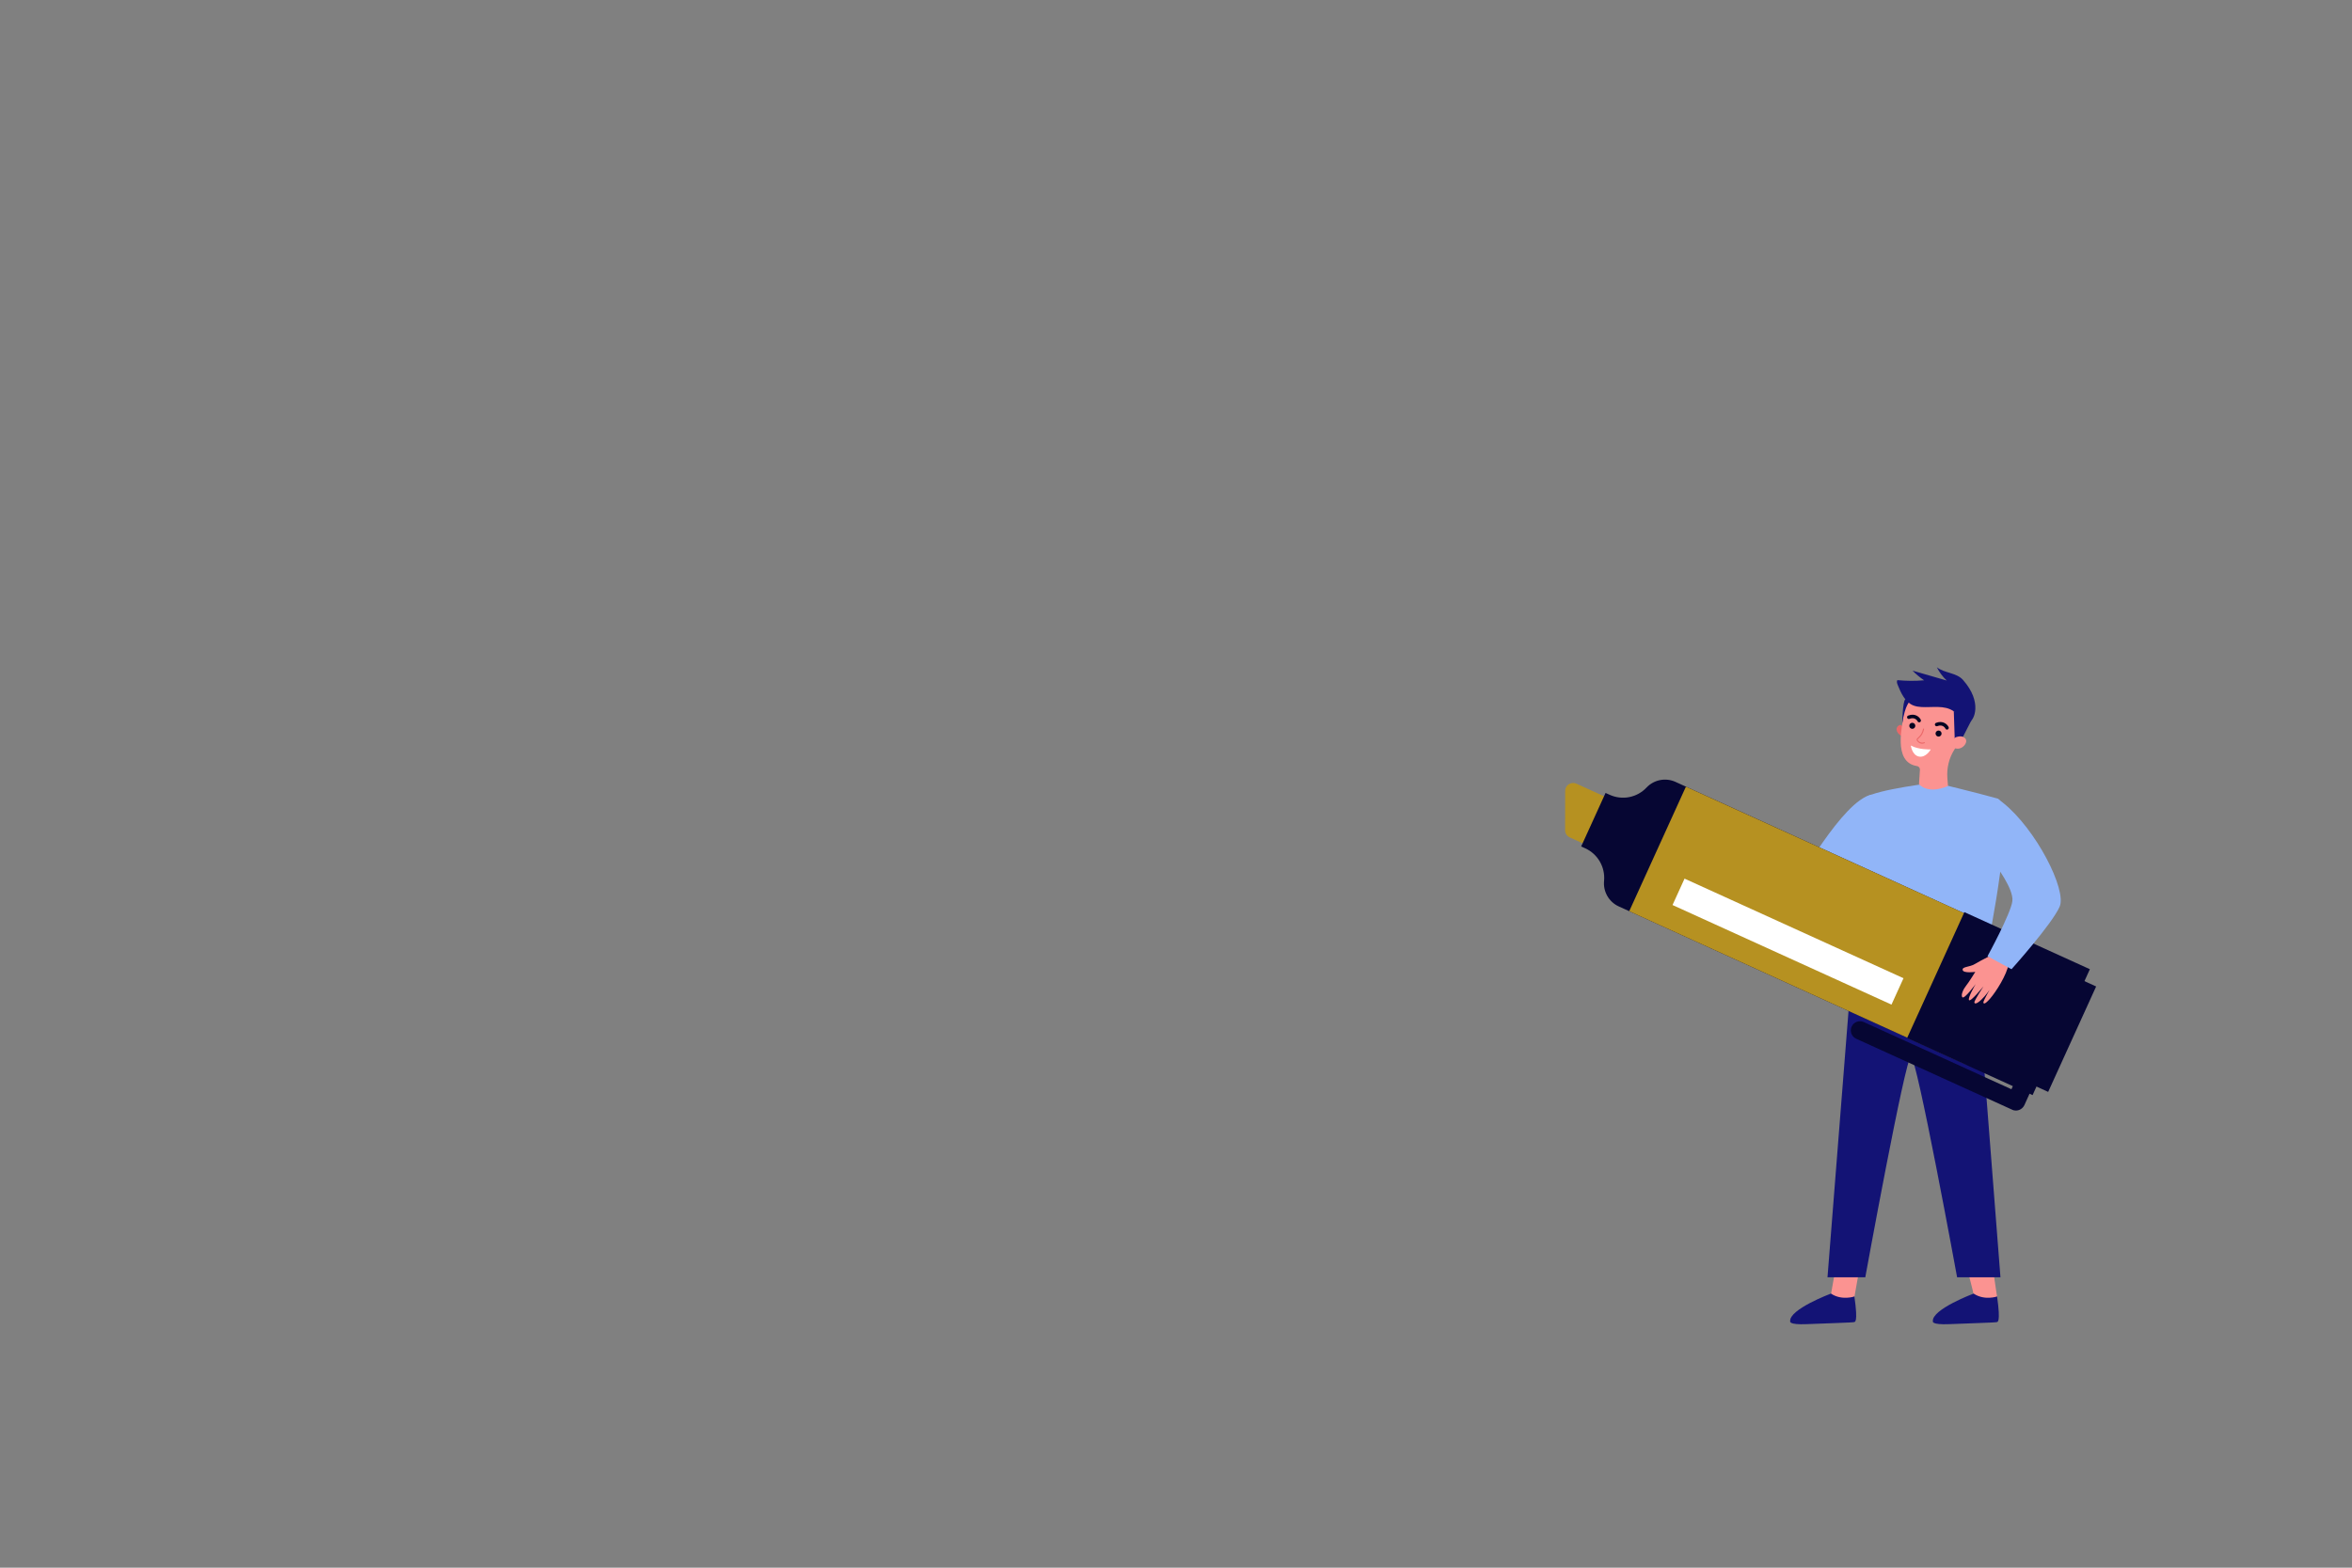 <?xml version="1.0" encoding="UTF-8"?> <svg xmlns="http://www.w3.org/2000/svg" xmlns:xlink="http://www.w3.org/1999/xlink" version="1.1" id="_x2014_ÎÓÈ_x5F_1" x="0px" y="0px" viewBox="0 0 3000 2000" style="enable-background:new 0 0 3000 2000;" xml:space="preserve"><rect x="0" y="0" width="3000" height="2000" fill="#808080" stroke="none"/> <style type="text/css"> .st0{display:none;fill:#FFE169;} .st1{display:none;} .st2{display:inline;fill:#265815;} .st3{display:inline;fill:#36821C;} .st4{display:inline;fill:#060633;} .st5{display:inline;fill:#474FEA;} .st6{display:inline;} .st7{fill:#B69121;} .st8{fill:#FFE169;} .st9{fill:#BDD1F9;} .st10{fill:#060633;} .st11{fill:#FFFFFF;} .st12{fill:#FB9391;} .st13{fill:#131375;} .st14{fill:#91B5F8;} .st15{fill:#EA6868;} .st16{fill:#050521;} </style> <g> <path class="st0" d="M2773.5,1707.5c0-31.9-544.8-57.7-1216.9-57.7c-672.1,0-1216.9,25.8-1216.9,57.7 c0,31.9,544.8,57.7,1216.9,57.7C2228.7,1765.3,2773.5,1739.4,2773.5,1707.5z"></path> <g class="st1"> <path class="st2" d="M2082.9,1308.7c-0.1,0-0.3,0-0.4-0.1c-1.1-0.4-1.7-1.5-1.3-2.6c93.1-280.7,176.2-478.4,234-556.6 c1.3-1.7,2.2-3,2.6-3.6c0.6-1,1.8-1.3,2.8-0.8c1,0.6,1.3,1.8,0.8,2.8c-0.5,0.9-1.4,2.1-2.8,4.1 c-57.5,77.9-140.4,275.2-233.4,555.5C2084.8,1308.3,2083.8,1308.8,2082.9,1308.7z"></path> <path class="st2" d="M2354.3,735.9c-6.8,8.8-40.4,24.3-42.9,22.3c-2.5-1.9,4.3-38.3,11.1-47.1c6.8-8.8,19.5-10.3,28.2-3.5 C2359.6,714.5,2361.2,727.2,2354.3,735.9z"></path> <path class="st2" d="M2289.7,761.4c3,11-5,47.9-8.2,48.8c-3.1,0.8-28.6-27.1-31.6-38.1c-3-11,3.5-22.3,14.5-25.2 S2286.7,750.4,2289.7,761.4z"></path> <path class="st2" d="M2327.3,827.5c-11.4,0.4-45.6-15.7-45.7-18.9c-0.1-3.2,32.8-21.8,44.2-22.2c11.4-0.4,20.9,8.5,21.3,19.8 C2347.5,817.5,2338.6,827.1,2327.3,827.5z"></path> <path class="st2" d="M2187.1,946.3c6.9,17.8,0.3,80.9-4.8,82.9c-5.1,2-52.7-40-59.6-57.8c-6.9-17.8,1.9-37.8,19.7-44.8 C2160.2,919.7,2180.2,928.5,2187.1,946.3z"></path> <path class="st2" d="M2261.9,1049.8c-18.9,2.7-78.9-18-79.7-23.3c-0.8-5.4,50.8-42.3,69.7-45.1c18.9-2.7,36.4,10.3,39.2,29.2 C2293.8,1029.5,2280.7,1047,2261.9,1049.8z"></path> <path class="st2" d="M2135.5,1015.7c13.1,19.4,22.1,96.5,16.6,100.2c-5.5,3.7-73.7-33.6-86.7-52.9s-8-45.7,11.4-58.7 C2096.2,991.2,2122.5,996.3,2135.5,1015.7z"></path> <path class="st2" d="M2242.7,1151.4c-23.3,1-93.8-31.8-94.1-38.5c-0.3-6.7,67.2-45.1,90.6-46.1c23.3-1,43,17.2,44,40.5 C2284.2,1130.7,2266.1,1150.4,2242.7,1151.4z"></path> <path class="st2" d="M2102.2,1107.1c13.1,19.4,22.1,96.5,16.6,100.2c-5.5,3.7-73.7-33.6-86.7-52.9c-13.1-19.4-8-45.7,11.4-58.7 C2062.8,1082.6,2089.1,1087.7,2102.2,1107.1z"></path> <path class="st2" d="M2209.4,1242.8c-23.3,1-93.8-31.8-94.1-38.5c-0.3-6.7,67.2-45.1,90.6-46.1s43,17.2,44,40.5 C2250.9,1222.2,2232.7,1241.9,2209.4,1242.8z"></path> <path class="st2" d="M2031.6,1221.2c19.5,12.9,57.2,80.8,53.5,86.4c-3.7,5.6-80.9-3-100.4-15.9c-19.5-12.9-24.7-39.2-11.8-58.6 C1985.9,1213.6,2012.1,1208.3,2031.6,1221.2z"></path> <path class="st2" d="M2179.7,1333.4c-23,3.9-97-19.8-98.1-26.4c-1.1-6.6,61.1-53.2,84.1-57s44.9,11.7,48.7,34.7 C2218.2,1307.7,2202.7,1329.5,2179.7,1333.4z"></path> <path class="st2" d="M2258,818.9c3,11.2-5.1,48.7-8.3,49.6c-3.2,0.9-29.1-27.5-32.1-38.7c-3-11.2,3.6-22.6,14.8-25.6 C2243.5,801.2,2255,807.8,2258,818.9z"></path> <path class="st2" d="M2294.7,886.8c-11.5,0.4-46.3-16-46.4-19.2c-0.1-3.3,33.4-22.1,44.9-22.6c11.5-0.4,21.2,8.6,21.7,20.1 C2315.3,876.6,2306.3,886.4,2294.7,886.8z"></path> <path class="st2" d="M2222.3,872.2c5.6,15.4-1.6,69.6-6,71.2s-44.4-35.6-50-51c-5.6-15.4,2.5-32.5,17.9-38 C2199.7,848.8,2216.7,856.8,2222.3,872.2z"></path> <path class="st2" d="M2281.8,968.9c-16.4,0.6-65.8-22.7-66-27.3c-0.2-4.7,47.4-31.5,63.8-32.1c16.4-0.6,30.2,12.2,30.8,28.6 C2311,954.5,2298.2,968.3,2281.8,968.9z"></path> </g> <g class="st1"> <path class="st2" d="M2050.2,1657.5c0,0-123.3-210,269-359.6C2319.2,1297.9,2312,1730.3,2050.2,1657.5z"></path> <path class="st3" d="M2319.7,1297.2l-280.2,331.6C2021.4,1566.6,2014.5,1413.6,2319.7,1297.2z"></path> <path class="st4" d="M2051.3,1615.7c-0.2,0-0.4-0.1-0.6-0.2c-0.4-0.4-0.5-1-0.1-1.4l268.4-317.6c0.4-0.4,1-0.5,1.4-0.1 c0.4,0.4,0.5,1,0.1,1.4l-268.4,317.6C2051.9,1615.6,2051.6,1615.8,2051.3,1615.7z"></path> <path class="st4" d="M2179.6,1464c-0.5,0-0.9-0.4-1-0.9c-0.1-0.5,0.3-1.1,0.9-1.1l114.5-15.4c0.5-0.1,1.1,0.3,1.1,0.9 s-0.3,1.1-0.9,1.1l-114.5,15.4C2179.7,1464,2179.6,1464,2179.6,1464z"></path> <path class="st4" d="M2122.1,1532c-0.1,0-0.1,0-0.2,0c-0.5-0.1-0.9-0.6-0.8-1.2l22.5-111.1c0.1-0.5,0.7-0.9,1.2-0.8 c0.5,0.1,0.9,0.6,0.8,1.2l-22.5,111.1C2123,1531.7,2122.6,1532,2122.1,1532z"></path> </g> <g class="st1"> <path class="st3" d="M2053.4,1626.8c0,0,22.5-146,264.3-66C2317.7,1560.8,2148.6,1761.4,2053.4,1626.8z"></path> <path class="st2" d="M2317.7,1560.8l-264.3,66C2053.4,1626.8,2124.3,1768.9,2317.7,1560.8z"></path> <path class="st5" d="M2186.8,1592c-0.5-0.2-0.8-0.7-0.7-1.2c0.1-0.5,0.6-0.9,1.2-0.8l61.5,13c0.5,0.1,0.9,0.6,0.8,1.2 c-0.1,0.5-0.6,0.9-1.2,0.8L2186.8,1592C2186.9,1592,2186.9,1592,2186.8,1592z"></path> <path class="st5" d="M2160.6,1646L2160.6,1646l-79.2-25.3c-0.5-0.2-0.8-0.7-0.7-1.3c0.2-0.5,0.7-0.8,1.3-0.7l0,0l79.2,25.3 c0.5,0.2,0.8,0.7,0.7,1.3C2161.7,1645.9,2161.1,1646.2,2160.6,1646z"></path> </g> <g class="st1"> <path class="st3" d="M784.6,1282c0.2,0,0.4-0.1,0.6-0.1c1.6-0.5,2.5-2.1,2-3.7C663,864.5,550.1,572.4,469,455.7 c-1.8-2.6-3.1-4.5-3.6-5.4c-0.8-1.5-2.6-2-4-1.3c-1.5,0.8-2,2.6-1.3,4c0.7,1.3,1.9,3.1,4,6c80.7,116.2,193.4,407.6,317.3,820.7 C781.8,1281.3,783.2,1282.1,784.6,1282z"></path> <path class="st3" d="M412.5,434.4c9.6,13.1,57.9,37.1,61.7,34.4c3.7-2.7-4.7-56.1-14.2-69.2c-9.6-13.1-28-15.9-41.1-6.3 C405.7,402.9,402.9,421.3,412.5,434.4z"></path> <path class="st3" d="M505.8,474.3c-4.8,15.9,5.3,70.2,9.9,71.6c4.5,1.4,42.9-38.3,47.7-54.2c4.8-15.9-4.2-32.7-20.1-37.5 C527.4,449.4,510.6,458.4,505.8,474.3z"></path> <path class="st3" d="M448.1,569.2c16.6,1.1,67.2-21,67.5-25.7c0.3-4.7-47-33.2-63.6-34.3c-16.6-1.1-30.9,11.5-32,28 C419,553.8,431.6,568.1,448.1,569.2z"></path> <path class="st3" d="M647.7,748.5c-10.9,25.7-3.8,118.1,3.5,121.2c7.3,3.1,78.6-56.2,89.5-81.9c10.9-25.7-1.1-55.3-26.8-66.2 C688.2,710.8,658.6,722.8,647.7,748.5z"></path> <path class="st3" d="M534.3,896.4c27.5,4.8,115.9-22.9,117.3-30.7c1.4-7.8-72.4-63.9-99.9-68.7c-27.5-4.8-53.6,13.6-58.4,41 C488.4,865.5,506.8,891.6,534.3,896.4z"></path> <path class="st3" d="M720.1,852c-19.9,27.7-36.4,140-28.4,145.6c7.9,5.7,108.9-45.9,128.8-73.6c19.9-27.7,13.5-66.3-14.2-86.2 C778.6,817.9,740,824.2,720.1,852z"></path> <path class="st3" d="M557.9,1045.6c34,2.4,138.2-42.5,138.9-52.2c0.7-9.7-96.2-68.7-130.3-71.1c-34-2.4-63.6,23.3-65.9,57.3 C498.2,1013.7,523.9,1043.2,557.9,1045.6z"></path> <path class="st3" d="M764.9,986.9c-19.9,27.7-36.4,140-28.4,145.6c7.9,5.7,108.9-45.9,128.8-73.6c19.9-27.7,13.5-66.3-14.2-86.2 C823.4,952.8,784.8,959.1,764.9,986.9z"></path> <path class="st3" d="M602.7,1180.5c34,2.4,138.2-42.5,138.9-52.2c0.7-9.7-96.2-68.7-130.3-71.1c-34-2.4-63.6,23.3-65.9,57.3 C543,1148.6,568.6,1178.1,602.7,1180.5z"></path> <path class="st3" d="M863.1,1156.4c-28.9,18.1-86.9,115.6-81.8,123.8c5.2,8.3,118.2-0.9,147.2-19c28.9-18.1,37.8-56.2,19.7-85.1 C930.2,1147.2,892.1,1138.3,863.1,1156.4z"></path> <path class="st3" d="M642.3,1313.9c33.5,6.6,142.5-24.8,144.3-34.4c1.9-9.6-86.9-80.2-120.4-86.8c-33.5-6.6-66,15.1-72.6,48.6 C587.1,1274.8,608.8,1307.3,642.3,1313.9z"></path> <path class="st3" d="M549.6,559.7c-4.9,16.2,5.4,71.3,10,72.7c4.6,1.4,43.6-38.9,48.5-55.1c4.9-16.2-4.3-33.2-20.5-38.1 C571.5,534.3,554.4,543.5,549.6,559.7z"></path> <path class="st3" d="M493.1,657.1c16.8,1.1,68.3-21.3,68.6-26.1c0.3-4.8-47.8-33.7-64.6-34.8c-16.8-1.1-31.4,11.7-32.5,28.5 C463.5,641.5,476.3,656,493.1,657.1z"></path> <path class="st3" d="M599.5,638.9c-8.8,22.3-0.6,101.6,5.7,104.1c6.4,2.5,66.3-50.1,75.1-72.4c8.8-22.3-2.2-47.5-24.5-56.3 C633.5,605.7,608.3,616.6,599.5,638.9z"></path> <path class="st3" d="M508.5,777.5c23.9,1.6,97-30.3,97.4-37.1c0.4-6.8-67.9-47.9-91.8-49.5c-23.9-1.6-44.6,16.6-46.1,40.5 C466.5,755.3,484.6,775.9,508.5,777.5z"></path> </g> <g class="st1"> <path class="st2" d="M767.1,1462.2c0,0,186.3-295.7-369.7-528.1C397.3,934.1,388.2,1554.8,767.1,1462.2z"></path> <path class="st2" d="M396.7,933.1l387.1,488.3C812.5,1333.1,829.3,1114,396.7,933.1z"></path> <path class="st4" d="M767.4,1402.3c-0.4,0-0.9-0.2-1.2-0.6L395.5,934.1c-0.5-0.6-0.4-1.6,0.2-2.1c0.6-0.5,1.6-0.4,2.1,0.2 l370.8,467.7c0.5,0.6,0.4,1.6-0.2,2.1C768.1,1402.2,767.8,1402.3,767.4,1402.3z"></path> <path class="st4" d="M590.2,1178.8c-0.1,0-0.2,0-0.2,0l-163.5-27.3c-0.8-0.1-1.4-0.9-1.2-1.7c0.1-0.8,0.9-1.4,1.7-1.2l163.5,27.3 c0.8,0.1,1.4,0.9,1.2,1.7C591.6,1178.3,590.9,1178.8,590.2,1178.8z"></path> <path class="st4" d="M669.6,1279c-0.7,0-1.3-0.5-1.5-1.2l-27.3-160.4c-0.1-0.8,0.4-1.6,1.2-1.7c0.8-0.1,1.6,0.4,1.7,1.2 l27.3,160.4c0.1,0.8-0.4,1.6-1.2,1.7C669.8,1279,669.7,1279,669.6,1279z"></path> </g> <g class="st1"> <path class="st3" d="M851.1,1583.9c0,0-17.1-372-644.8-236.6C206.3,1347.3,576.2,1895.5,851.1,1583.9z"></path> <path class="st2" d="M206.3,1347.3l644.8,236.6C851.1,1583.9,634.9,1921,206.3,1347.3z"></path> </g> <g class="st1"> <g class="st6"> <path class="st7" d="M2173.5,627.3l-5.9,4.7c-6.3,5-15.4,3.9-20.4-2.3l-39.1-49.2c-5-6.3-3.9-15.4,2.3-20.4l8.4-6.7 c1.2-1,3-0.8,4,0.5c1,1.2,0.8,3-0.5,4l-8.4,6.7c-3.8,3-4.4,8.6-1.4,12.4l39.1,49.2c3,3.8,8.6,4.4,12.4,1.4l5.9-4.7 c3.8-3,4.4-8.6,1.4-12.4l-25.9-32.7c-1-1.2-0.8-3,0.5-4s3-0.8,4,0.5l25.9,32.7C2180.8,613.2,2179.7,622.4,2173.5,627.3z"></path> </g> <g class="st6"> <path class="st7" d="M2215.9,675.6l-10.5,8.4c-9.8,7.8-24.5,5.6-32.8-4.9l-58.8-74c-1-1.2-0.8-3,0.5-4c1.2-1,3-0.8,4,0.5l58.8,74 c6.4,8,17.5,9.8,24.8,4l10.5-8.4c7.3-5.8,8.1-17,1.7-25.1l-66.9-84.3c-6.4-8-17.5-9.8-24.8-4c-1.2,1-3,0.8-4-0.5 c-1-1.2-0.8-3,0.5-4c9.8-7.8,24.5-5.6,32.8,4.9l66.9,84.3C2226.9,653,2225.7,667.9,2215.9,675.6z"></path> </g> </g> <g class="st1"> <g class="st6"> <path class="st8" d="M1666.7,444.6l-6.6-3.6c-7-3.8-9.6-12.7-5.7-19.7l30.2-55.1c3.8-7,12.7-9.6,19.7-5.7l9.4,5.2 c1.4,0.8,1.9,2.5,1.1,3.9c-0.8,1.4-2.5,1.9-3.9,1.1l-9.4-5.2c-4.3-2.3-9.6-0.8-12,3.5l-30.2,55.1c-2.3,4.3-0.8,9.6,3.5,12 l6.6,3.6c4.3,2.3,9.6,0.8,12-3.5l20.1-36.6c0.8-1.4,2.5-1.9,3.9-1.1c1.4,0.8,1.9,2.5,1.1,3.9l-20.1,36.6 C1682.6,445.9,1673.7,448.5,1666.7,444.6z"></path> </g> <g class="st6"> <path class="st8" d="M1638.7,502.5l-11.8-6.5c-10.9-6-14.6-20.4-8.2-32.1l45.4-82.8c0.8-1.4,2.5-1.9,3.9-1.1 c1.4,0.8,1.9,2.5,1.1,3.9l-45.4,82.8c-4.9,9-2.3,19.9,5.9,24.4l11.8,6.5c8.2,4.5,18.8,0.8,23.8-8.1l51.7-94.3 c4.9-9,2.3-19.9-5.9-24.4c-1.4-0.8-1.9-2.5-1.1-3.9c0.8-1.4,2.5-1.9,3.9-1.1c10.9,6,14.6,20.4,8.2,32.1l-51.7,94.3 C1663.7,503.8,1649.6,508.5,1638.7,502.5z"></path> </g> </g> <g class="st1"> <g class="st6"> <path class="st9" d="M1134.1,546.9l5.1-5.5c5.4-5.9,14.6-6.2,20.5-0.7l46,42.8c5.9,5.4,6.2,14.6,0.7,20.5l-7.3,7.9 c-1.1,1.1-2.9,1.2-4,0.1c-1.1-1.1-1.2-2.9-0.1-4l7.3-7.9c3.3-3.6,3.1-9.2-0.5-12.5l-46-42.8c-3.6-3.3-9.2-3.1-12.5,0.5l-5.1,5.5 c-3.3,3.6-3.1,9.2,0.5,12.5l30.5,28.4c1.1,1.1,1.2,2.9,0.1,4c-1.1,1.1-2.9,1.2-4,0.1l-30.5-28.4 C1128.9,562,1128.6,552.8,1134.1,546.9z"></path> </g> <g class="st6"> <path class="st9" d="M1084.8,505.6l9.1-9.8c8.5-9.1,23.4-9.1,33.1-0.1l69.2,64.3c1.1,1.1,1.2,2.9,0.1,4c-1.1,1.1-2.9,1.2-4,0.1 l-69.2-64.3c-7.5-7-18.8-7.1-25.1-0.2l-9.1,9.8c-6.4,6.8-5.4,18.1,2,25l78.8,73.3c7.5,7,18.8,7.1,25.1,0.2c1.1-1.1,2.9-1.2,4-0.1 c1.1,1.1,1.2,2.9,0.1,4c-8.5,9.1-23.4,9.1-33.1,0.1l-78.8-73.3C1077.4,529.5,1076.3,514.7,1084.8,505.6z"></path> </g> </g> <g class="st1"> <g class="st6"> <polygon class="st10" points="721,1682.8 1925.2,1682.8 2050.3,686.1 764.7,686.1 "></polygon> <polygon class="st11" points="2182,1682.9 896.4,1682.9 797.9,898.8 771.2,686.1 2056.8,686.1 2083.5,898.8 "></polygon> <polygon class="st7" points="2083.5,898.8 797.9,898.8 771.2,686.1 2056.8,686.1 "></polygon> <g> <g> <path class="st9" d="M1352.9,1090.9h-91.1c-7.6,0-14.8-6.2-16-13.8l-14.2-91.1c-1.2-7.6,4-13.8,11.7-13.8h91.1 c7.6,0,14.8,6.2,16,13.8l14.2,91.1C1365.8,1084.7,1360.5,1090.9,1352.9,1090.9z"></path> <path class="st9" d="M1505.7,1090.9h-91.1c-7.6,0-14.8-6.2-16-13.8l-14.2-91.1c-1.2-7.6,4-13.8,11.7-13.8h91.1 c7.6,0,14.8,6.2,16,13.8l14.2,91.1C1518.5,1084.7,1513.3,1090.9,1505.7,1090.9z"></path> <path class="st9" d="M1658.5,1090.9h-91.1c-7.6,0-14.8-6.2-16-13.8l-14.2-91.1c-1.2-7.6,4-13.8,11.7-13.8h91.1 c7.6,0,14.8,6.2,16,13.8l14.2,91.1C1671.3,1084.7,1666.1,1090.9,1658.5,1090.9z"></path> <path class="st8" d="M1811.3,1090.9h-91.1c-7.6,0-14.8-6.2-16-13.8L1690,986c-1.2-7.6,4-13.8,11.7-13.8h91.1 c7.6,0,14.8,6.2,16,13.8l14.2,91.1C1824.1,1084.7,1818.9,1090.9,1811.3,1090.9z"></path> <path class="st8" d="M1964.1,1090.9H1873c-7.6,0-14.8-6.2-16-13.8l-14.2-91.1c-1.2-7.6,4-13.8,11.7-13.8h91.1 c7.6,0,14.8,6.2,16,13.8l14.2,91.1C1976.9,1084.7,1971.7,1090.9,1964.1,1090.9z"></path> </g> <g> <path class="st9" d="M1073.5,1259.5h-91.1c-7.6,0-14.8-6.2-16-13.8l-14.2-91.1c-1.2-7.6,4-13.8,11.7-13.8h91.1 c7.6,0,14.8,6.2,16,13.8l14.2,91.1C1086.4,1253.3,1081.1,1259.5,1073.5,1259.5z"></path> <path class="st9" d="M1226.3,1259.5h-91.1c-7.6,0-14.8-6.2-16-13.8l-14.2-91.1c-1.2-7.6,4-13.8,11.7-13.8h91.1 c7.6,0,14.8,6.2,16,13.8l14.2,91.1C1239.2,1253.3,1233.9,1259.5,1226.3,1259.5z"></path> <path class="st9" d="M1379.1,1259.5H1288c-7.6,0-14.8-6.2-16-13.8l-14.2-91.1c-1.2-7.6,4-13.8,11.7-13.8h91.1 c7.6,0,14.8,6.2,16,13.8l14.2,91.1C1392,1253.3,1386.7,1259.5,1379.1,1259.5z"></path> <path class="st9" d="M1531.9,1259.5h-91.1c-7.6,0-14.8-6.2-16-13.8l-14.2-91.1c-1.2-7.6,4-13.8,11.7-13.8h91.1 c7.6,0,14.8,6.2,16,13.8l14.2,91.1C1544.8,1253.3,1539.5,1259.5,1531.9,1259.5z"></path> <path class="st9" d="M1684.7,1259.5h-91.1c-7.6,0-14.8-6.2-16-13.8l-14.2-91.1c-1.2-7.6,4-13.8,11.7-13.8h91.1 c7.6,0,14.8,6.2,16,13.8l14.2,91.1C1697.5,1253.3,1692.3,1259.5,1684.7,1259.5z"></path> <path class="st8" d="M1837.5,1259.5h-91.1c-7.6,0-14.8-6.2-16-13.8l-14.2-91.1c-1.2-7.6,4-13.8,11.7-13.8h91.1 c7.6,0,14.8,6.2,16,13.8l14.2,91.1C1850.3,1253.3,1845.1,1259.5,1837.5,1259.5z"></path> <path class="st8" d="M1990.3,1259.5h-91.1c-7.6,0-14.8-6.2-16-13.8l-14.2-91.1c-1.2-7.6,4-13.8,11.7-13.8h91.1 c7.6,0,14.8,6.2,16,13.8l14.2,91.1C2003.1,1253.3,1997.9,1259.5,1990.3,1259.5z"></path> </g> <path class="st9" d="M1099.7,1428.1h-91.1c-7.6,0-14.8-6.2-16-13.8l-14.2-91.1c-1.2-7.6,4-13.8,11.7-13.8h91.1 c7.6,0,14.8,6.2,16,13.8l14.2,91.1C1112.6,1421.9,1107.3,1428.1,1099.7,1428.1z"></path> <path class="st9" d="M1252.5,1428.1h-91.1c-7.6,0-14.8-6.2-16-13.8l-14.2-91.1c-1.2-7.6,4-13.8,11.7-13.8h91.1 c7.6,0,14.8,6.2,16,13.8l14.2,91.1C1265.4,1421.9,1260.1,1428.1,1252.5,1428.1z"></path> <path class="st9" d="M1405.3,1428.1h-91.1c-7.6,0-14.8-6.2-16-13.8l-14.2-91.1c-1.2-7.6,4-13.8,11.7-13.8h91.1 c7.6,0,14.8,6.2,16,13.8l14.2,91.1C1418.2,1421.9,1412.9,1428.1,1405.3,1428.1z"></path> <path class="st9" d="M1558.1,1428.1H1467c-7.6,0-14.8-6.2-16-13.8l-14.2-91.1c-1.2-7.6,4-13.8,11.7-13.8h91.1 c7.6,0,14.8,6.2,16,13.8l14.2,91.1C1571,1421.9,1565.7,1428.1,1558.1,1428.1z"></path> <path class="st9" d="M1710.9,1428.1h-91.1c-7.6,0-14.8-6.2-16-13.8l-14.2-91.1c-1.2-7.6,4-13.8,11.7-13.8h91.1 c7.6,0,14.8,6.2,16,13.8l14.2,91.1C1723.8,1421.9,1718.5,1428.1,1710.9,1428.1z"></path> <path class="st8" d="M1863.7,1428.1h-91.1c-7.6,0-14.8-6.2-16-13.8l-14.2-91.1c-1.2-7.6,4-13.8,11.7-13.8h91.1 c7.6,0,14.8,6.2,16,13.8l14.2,91.1C1876.6,1421.9,1871.3,1428.1,1863.7,1428.1z"></path> <path class="st8" d="M2016.5,1428.1h-91.1c-7.6,0-14.8-6.2-16-13.8l-14.2-91.1c-1.2-7.6,4-13.8,11.7-13.8h91.1 c7.6,0,14.8,6.2,16,13.8l14.2,91.1C2029.3,1421.9,2024.1,1428.1,2016.5,1428.1z"></path> <path class="st9" d="M1125.9,1596.7h-91.1c-7.6,0-14.8-6.2-16-13.8l-14.2-91.1c-1.2-7.6,4-13.8,11.7-13.8h91.1 c7.6,0,14.8,6.2,16,13.8l14.2,91.1C1138.8,1590.5,1133.6,1596.7,1125.9,1596.7z"></path> <path class="st9" d="M1278.7,1596.7h-91.1c-7.6,0-14.8-6.2-16-13.8l-14.2-91.1c-1.2-7.6,4-13.8,11.7-13.8h91.1 c7.6,0,14.8,6.2,16,13.8l14.2,91.1C1291.6,1590.5,1286.4,1596.7,1278.7,1596.7z"></path> <path class="st9" d="M1431.5,1596.7h-91.1c-7.6,0-14.8-6.2-16-13.8l-14.2-91.1c-1.2-7.6,4-13.8,11.7-13.8h91.1 c7.6,0,14.8,6.2,16,13.8l14.2,91.1C1444.4,1590.5,1439.1,1596.7,1431.5,1596.7z"></path> <path class="st9" d="M1584.3,1596.7h-91.1c-7.6,0-14.8-6.2-16-13.8l-14.2-91.1c-1.2-7.6,4-13.8,11.7-13.8h91.1 c7.6,0,14.8,6.2,16,13.8l14.2,91.1C1597.2,1590.5,1591.9,1596.7,1584.3,1596.7z"></path> <path class="st9" d="M1737.1,1596.7H1646c-7.6,0-14.8-6.2-16-13.8l-14.2-91.1c-1.2-7.6,4-13.8,11.7-13.8h91.1 c7.6,0,14.8,6.2,16,13.8l14.2,91.1C1750,1590.5,1744.7,1596.7,1737.1,1596.7z"></path> <path class="st8" d="M1889.9,1596.7h-91.1c-7.6,0-14.8-6.2-16-13.8l-14.2-91.1c-1.2-7.6,4-13.8,11.7-13.8h91.1 c7.6,0,14.8,6.2,16,13.8l14.2,91.1C1902.8,1590.5,1897.5,1596.7,1889.9,1596.7z"></path> <path class="st8" d="M2042.7,1596.7h-91.1c-7.6,0-14.8-6.2-16-13.8l-14.2-91.1c-1.2-7.6,4-13.8,11.7-13.8h91.1 c7.6,0,14.8,6.2,16,13.8l14.2,91.1C2055.6,1590.5,2050.3,1596.7,2042.7,1596.7z"></path> </g> <g> <rect x="1841.9" y="843.5" class="st11" width="107.7" height="15.5"></rect> <rect x="1688.9" y="843.5" class="st11" width="107.7" height="15.5"></rect> <rect x="1535.9" y="843.5" class="st11" width="107.7" height="15.5"></rect> <rect x="1382.8" y="843.5" class="st11" width="107.7" height="15.5"></rect> <rect x="1229.8" y="843.5" class="st11" width="107.7" height="15.5"></rect> <rect x="1076.7" y="843.5" class="st11" width="107.7" height="15.5"></rect> <rect x="923.7" y="843.5" class="st11" width="107.7" height="15.5"></rect> </g> </g> <g class="st6"> <path class="st11" d="M864.8,721h-9.6c-6.4,0-11.7-5.2-11.7-11.7v-50.2c0-6.4,5.2-11.7,11.7-11.7h9.6c6.4,0,11.7,5.2,11.7,11.7 v50.2C876.5,715.7,871.2,721,864.8,721z"></path> <path class="st11" d="M1085.1,721h-9.6c-6.4,0-11.7-5.2-11.7-11.7v-50.2c0-6.4,5.2-11.7,11.7-11.7h9.6c6.4,0,11.7,5.2,11.7,11.7 v50.2C1096.8,715.7,1091.6,721,1085.1,721z"></path> <path class="st11" d="M1305.5,721h-9.6c-6.4,0-11.7-5.2-11.7-11.7v-50.2c0-6.4,5.2-11.7,11.7-11.7h9.6c6.4,0,11.7,5.2,11.7,11.7 v50.2C1317.2,715.7,1311.9,721,1305.5,721z"></path> <path class="st11" d="M1525.8,721h-9.6c-6.4,0-11.7-5.2-11.7-11.7v-50.2c0-6.4,5.2-11.7,11.7-11.7h9.6c6.4,0,11.7,5.2,11.7,11.7 v50.2C1537.5,715.7,1532.2,721,1525.8,721z"></path> <path class="st11" d="M1746.2,721h-9.6c-6.4,0-11.7-5.2-11.7-11.7v-50.2c0-6.4,5.2-11.7,11.7-11.7h9.6c6.4,0,11.7,5.2,11.7,11.7 v50.2C1757.8,715.7,1752.6,721,1746.2,721z"></path> <path class="st11" d="M1966.5,721h-9.6c-6.4,0-11.7-5.2-11.7-11.7v-50.2c0-6.4,5.2-11.7,11.7-11.7h9.6c6.4,0,11.7,5.2,11.7,11.7 v50.2C1978.2,715.7,1972.9,721,1966.5,721z"></path> </g> <g class="st6"> <path class="st7" d="M1330.6,1458.5c-12.5,0-26.8-5.3-38.8-23.7c-20.5-31.4-19.5-65.9,2.9-99.7c16.7-25.1,39.1-40.8,40-41.4 l3.9,5.7c-0.2,0.2-22.4,15.7-38.3,39.8c-21,31.7-22,62.6-2.8,91.9c11.4,17.4,26.2,23.8,44.1,19c34.8-9.3,72.6-61.1,74.9-102.6 c0.9-15.7-3.1-36.4-26.8-45.8c-18.2-7.1-47.4,25.6-57.1,38.8l-5.6-4.1c1.6-2.1,38.4-51.7,65.2-41.2c21.6,8.5,32.6,27.1,31.2,52.6 c-2.5,44.8-42.2,98.8-80,108.9C1339.5,1457.8,1335.1,1458.5,1330.6,1458.5z"></path> </g> <g class="st6"> <path class="st7" d="M1509.8,1623.3c-12.5,0-26.8-5.3-38.8-23.7c-20.5-31.4-19.5-65.9,2.9-99.7c16.7-25.1,39.1-40.8,40-41.4 l3.9,5.7c-0.2,0.2-22.4,15.7-38.3,39.8c-21,31.7-22,62.6-2.8,91.9c11.4,17.4,26.2,23.8,44.1,19c34.8-9.3,72.6-61.1,74.9-102.6 c0.9-15.7-3.1-36.4-26.8-45.8c-18.2-7.1-47.4,25.6-57.1,38.8l-5.6-4.1c1.6-2.1,38.4-51.7,65.2-41.2c21.6,8.5,32.6,27.1,31.2,52.6 c-2.5,44.8-42.2,98.8-80,108.9C1518.7,1622.5,1514.4,1623.3,1509.8,1623.3z"></path> </g> </g> <g> <path class="st12" d="M2344.6,1598.8c0,0-8.9,51.8-9.2,52.5c-0.3,0.6,3.2,6.2,3.2,6.2l14,2.5l12.8-5.9c0,0,7.4-41.8,8.7-48.3 C2375.4,1599.3,2344.6,1598.8,2344.6,1598.8z"></path> <path class="st13" d="M2365.3,1654c0,0-16.1,5.6-29.9-3.7c0,0-53.7,20.1-52,35.4c0,0-2.3,4.6,21,3.6c23.3-1,59.4-2,60.4-2.6 C2365.7,1686.3,2370.3,1688.7,2365.3,1654z"></path> <path class="st12" d="M2504,1598.8c0,0,13.7,51.8,13.3,52.5c-0.3,0.6,3.2,6.2,3.2,6.2l14,2.5l12.8-5.9c0,0-7-42.6-5.6-49.1 C2543,1598.4,2504,1598.8,2504,1598.8z"></path> <path class="st13" d="M2547.3,1654c0,0-16.1,5.6-29.9-3.7c0,0-53.7,20.1-52,35.4c0,0-2.3,4.6,21,3.6c23.3-1,59.4-2,60.4-2.6 C2547.7,1686.3,2552.2,1688.7,2547.3,1654z"></path> <path class="st13" d="M2359,1274.8l-28,354.7h48.2c0,0,51-280.3,58.2-281.5c7.2-1.2,58.9,281.5,58.9,281.5h55.3l-28.3-363.9 L2359,1274.8z"></path> <path class="st14" d="M2467.8,998.4c0,0-73.6,8.6-89.2,19.3c-15.6,10.7-19.7,186-19.7,186l-2.5,77.8c0,0,96.7,32.8,175.4,0 l4.1-77.8c0,0,36.8-177.8,11.4-185.1C2521.9,1011.4,2467.8,998.4,2467.8,998.4z"></path> <g> <g> <path class="st15" d="M2428.1,928.8c0,0-2.9-5.4-5.7-3.6c-7.2,4.6-1.1,12,3.3,13.9L2428.1,928.8z"></path> <path class="st12" d="M2428.3,910L2428.3,910c0.1-0.5,0.1-1.1,0.1-1.6c2.2-23.7,23.9-41,47.9-37.2c19.9,3.1,34.9,20.6,34.9,40.8 c0,7.5-1.9,14.4-5.3,20.4c-4.7,9.3-8.8,17.3-13,23.8c-6.9,10.8-10,23.7-9,36.5l0.8,10.1c-26.6,11.2-37-2.4-37-2.4l1.2-18.3 c0.2-2.4-1.5-4.5-3.9-4.8c0,0,0,0,0,0C2413.6,972.3,2427,924.2,2428.3,910z"></path> <path class="st16" d="M2468.8,935.5c0.2-2.1,2.1-3.7,4.2-3.5c2.1,0.2,3.7,2.1,3.5,4.2c-0.2,2.1-2.1,3.7-4.2,3.5 C2470.2,939.5,2468.7,937.7,2468.8,935.5z"></path> <path class="st16" d="M2435.3,925.6c0.2-2.1,2.1-3.7,4.2-3.5c2.1,0.2,3.7,2.1,3.5,4.2c-0.2,2.1-2.1,3.7-4.2,3.5 C2436.7,929.6,2435.1,927.7,2435.3,925.6z"></path> <path class="st16" d="M2483.2,930.8c0.4,0,0.8,0,1.2-0.2c1.1-0.5,1.6-1.9,1.1-3c-1.6-3.4-7.1-8.9-16.1-5.4 c-1.2,0.5-1.7,1.8-1.3,2.9c0.5,1.2,1.8,1.7,2.9,1.3c7.4-2.9,10.3,2.9,10.4,3.1C2481.7,930.3,2482.4,930.7,2483.2,930.8z"></path> <path class="st16" d="M2447.7,921.5c0.4,0,0.8,0,1.2-0.2c1.1-0.5,1.6-1.9,1.1-3c-1.6-3.4-7.1-8.9-16.1-5.4 c-1.2,0.5-1.7,1.8-1.3,2.9c0.5,1.2,1.8,1.7,2.9,1.3c7.4-2.9,10.3,2.9,10.4,3.1C2446.2,921,2446.9,921.4,2447.7,921.5z"></path> <polygon class="st13" points="2514.5,919.1 2500.7,946 2493.3,943.8 2492.1,907.4 "></polygon> <path class="st12" d="M2492.2,942.8c0.8-1.3,2-2.2,3.5-2.6c3-0.9,8.1-1.7,11.2,2.1c4.6,5.5-6.8,18.1-16.3,10.5 C2490.7,952.7,2488.1,949.6,2492.2,942.8z"></path> <path class="st15" d="M2447.8,947.7c3.5,2.1,7,0.5,7,0.4c0.3-0.2,0.5-0.6,0.3-0.9c-0.2-0.3-0.6-0.5-0.9-0.3 c-0.2,0.1-4,1.9-7.4-1.8c-0.5-0.6-0.8-1.1-0.8-1.4c0-0.5,0.6-1,1.5-1.8c1.9-1.7,5.1-4.6,6.7-11.7c0.1-0.4-0.1-0.7-0.5-0.8 c-0.4-0.1-0.7,0.1-0.8,0.5c-1.5,6.6-4.4,9.2-6.3,11c-1,0.9-1.9,1.7-1.9,2.7c0,0.7,0.3,1.5,1.2,2.4 C2446.5,946.7,2447.2,947.3,2447.8,947.7z"></path> <path class="st11" d="M2462.7,956.1c0,0-15.9,0.5-25.4-5c0,0,1.4,12.3,10.4,14.1C2456.7,966.9,2462.7,956.1,2462.7,956.1z"></path> <path class="st13" d="M2436.4,894.5c0,0-6.3,3.6-10.1,28.6c0,0,0.5-28.1,3.9-30.9C2433.6,889.4,2436.4,894.5,2436.4,894.5z"></path> </g> <path class="st13" d="M2503.7,867.3c-8.2-9.2-23.4-8.4-33.2-16c3.1,6.3,7.4,12.1,12.6,16.9c-14.5-4.2-29.1-8.4-43.6-12.6 c4.5,4.6,9.4,8.7,14.7,12.3c-11.3,1-22.7,0.9-34.1-0.2c-1.1,1.7-0.4,4,0.4,6c4.2,10.5,9.5,22.1,20,26.3c3.3,1.3,6.8,1.8,10.3,2 c13.9,0.8,29.3-2.7,40.8,5.2c5.3,3.6,12,16.3,19.6,14.5C2518,919.9,2529.2,895.9,2503.7,867.3z"></path> </g> <path class="st14" d="M2387.1,1013.7c-37.3,8.5-92.1,110.4-106.5,127.3c-14.4,16.9-63.4,71.8-63.4,71.8l28.4,11.8 c0,0,79-42.8,111.2-79.9C2389.1,1107.8,2387.1,1013.7,2387.1,1013.7z"></path> <g> <path class="st7" d="M2049.4,1017.4l-38.7-17.6c-6.7-3-14.3,1.8-14.3,9.2l-0.1,50.1c0,4,2.3,7.6,5.9,9.2l21.7,9.9 c5.2,2.4,11.4-0.1,13.6-5.4l17.1-42.3C2056.6,1025.4,2054.3,1019.7,2049.4,1017.4z"></path> <path class="st10" d="M2053,1013.9l-5.1-2.3l-31.1,68.3l5.1,2.3c16.1,7.3,25.8,24.1,24.1,41.7l0,0c-1.3,13.7,6.2,26.8,18.8,32.5 l368.3,167.6l72.3-158.9l-368.3-167.6c-12.6-5.7-27.4-2.8-36.9,7.2l0,0C2088.1,1017.6,2069.1,1021.3,2053,1013.9z"></path> <rect x="2543.8" y="1284.9" transform="matrix(0.414 -0.91 0.91 0.414 337.927 3152.182)" class="st10" width="147.8" height="57.3"></rect> <path class="st7" d="M2150.4,1003.6l-72.3,158.9l429.9,195.6c1.7,0.8,3.7,0,4.5-1.7l69.5-152.8c0.8-1.7,0-3.7-1.7-4.5 L2150.4,1003.6z"></path> <rect x="2262.8" y="1047.6" transform="matrix(0.414 -0.91 0.91 0.414 243.212 2780.036)" class="st11" width="37" height="306.9"></rect> <rect x="2461.5" y="1192.2" transform="matrix(0.414 -0.91 0.91 0.414 328.552 3070.682)" class="st10" width="176.5" height="175.9"></rect> <path class="st10" d="M2571.3,1416.8c-1.6,0-3.3-0.3-4.8-1.1l-198.9-90.5c-5.9-2.7-8.5-9.6-5.8-15.5c2.7-5.9,9.6-8.5,15.5-5.8 l188.3,85.7l5.5-12.1c2.7-5.9,9.6-8.5,15.5-5.8c5.9,2.7,8.5,9.6,5.8,15.5l-10.3,22.7C2580,1414.3,2575.7,1416.8,2571.3,1416.8z"></path> </g> <path class="st12" d="M2545.5,1215.8c0,0-19.8,9.9-26.6,14.1c-6.8,4.1-16.4,3.1-15.5,7.6c0.9,4.5,16.1,2.4,16.1,2.4 s-8.5,13.8-11.7,17.6c-3.2,3.8-7.3,12.2-4.7,14.8c2.6,2.6,16.9-16.9,16.9-16.9s-10.4,17.6-8.5,20.5c1.9,2.9,18.5-17.6,18.5-17.6 s-12,18.3-11.7,20.5c0.3,2.3,3.2,2,9-3.5c5.8-5.4,10.4-12.5,10.4-12.5s-7.5,13.5-7.8,15.4c-0.3,1.9,0.6,4.8,8.4-4.1 c7.8-9,21.4-30.4,23.7-44.2L2545.5,1215.8z"></path> <path class="st14" d="M2547.3,1018.6c2.5,1.7,5.1,3.5,7.6,5.6c41.9,33.4,81.6,111.1,72.2,132.5c-10,22.6-61.4,79.8-61.4,79.8 l-30.6-16.6c0,0,29.9-54.7,31.7-70.4c1.8-15.6-21.4-45.8-21.4-45.8L2547.3,1018.6z"></path> </g> </g> </svg> 